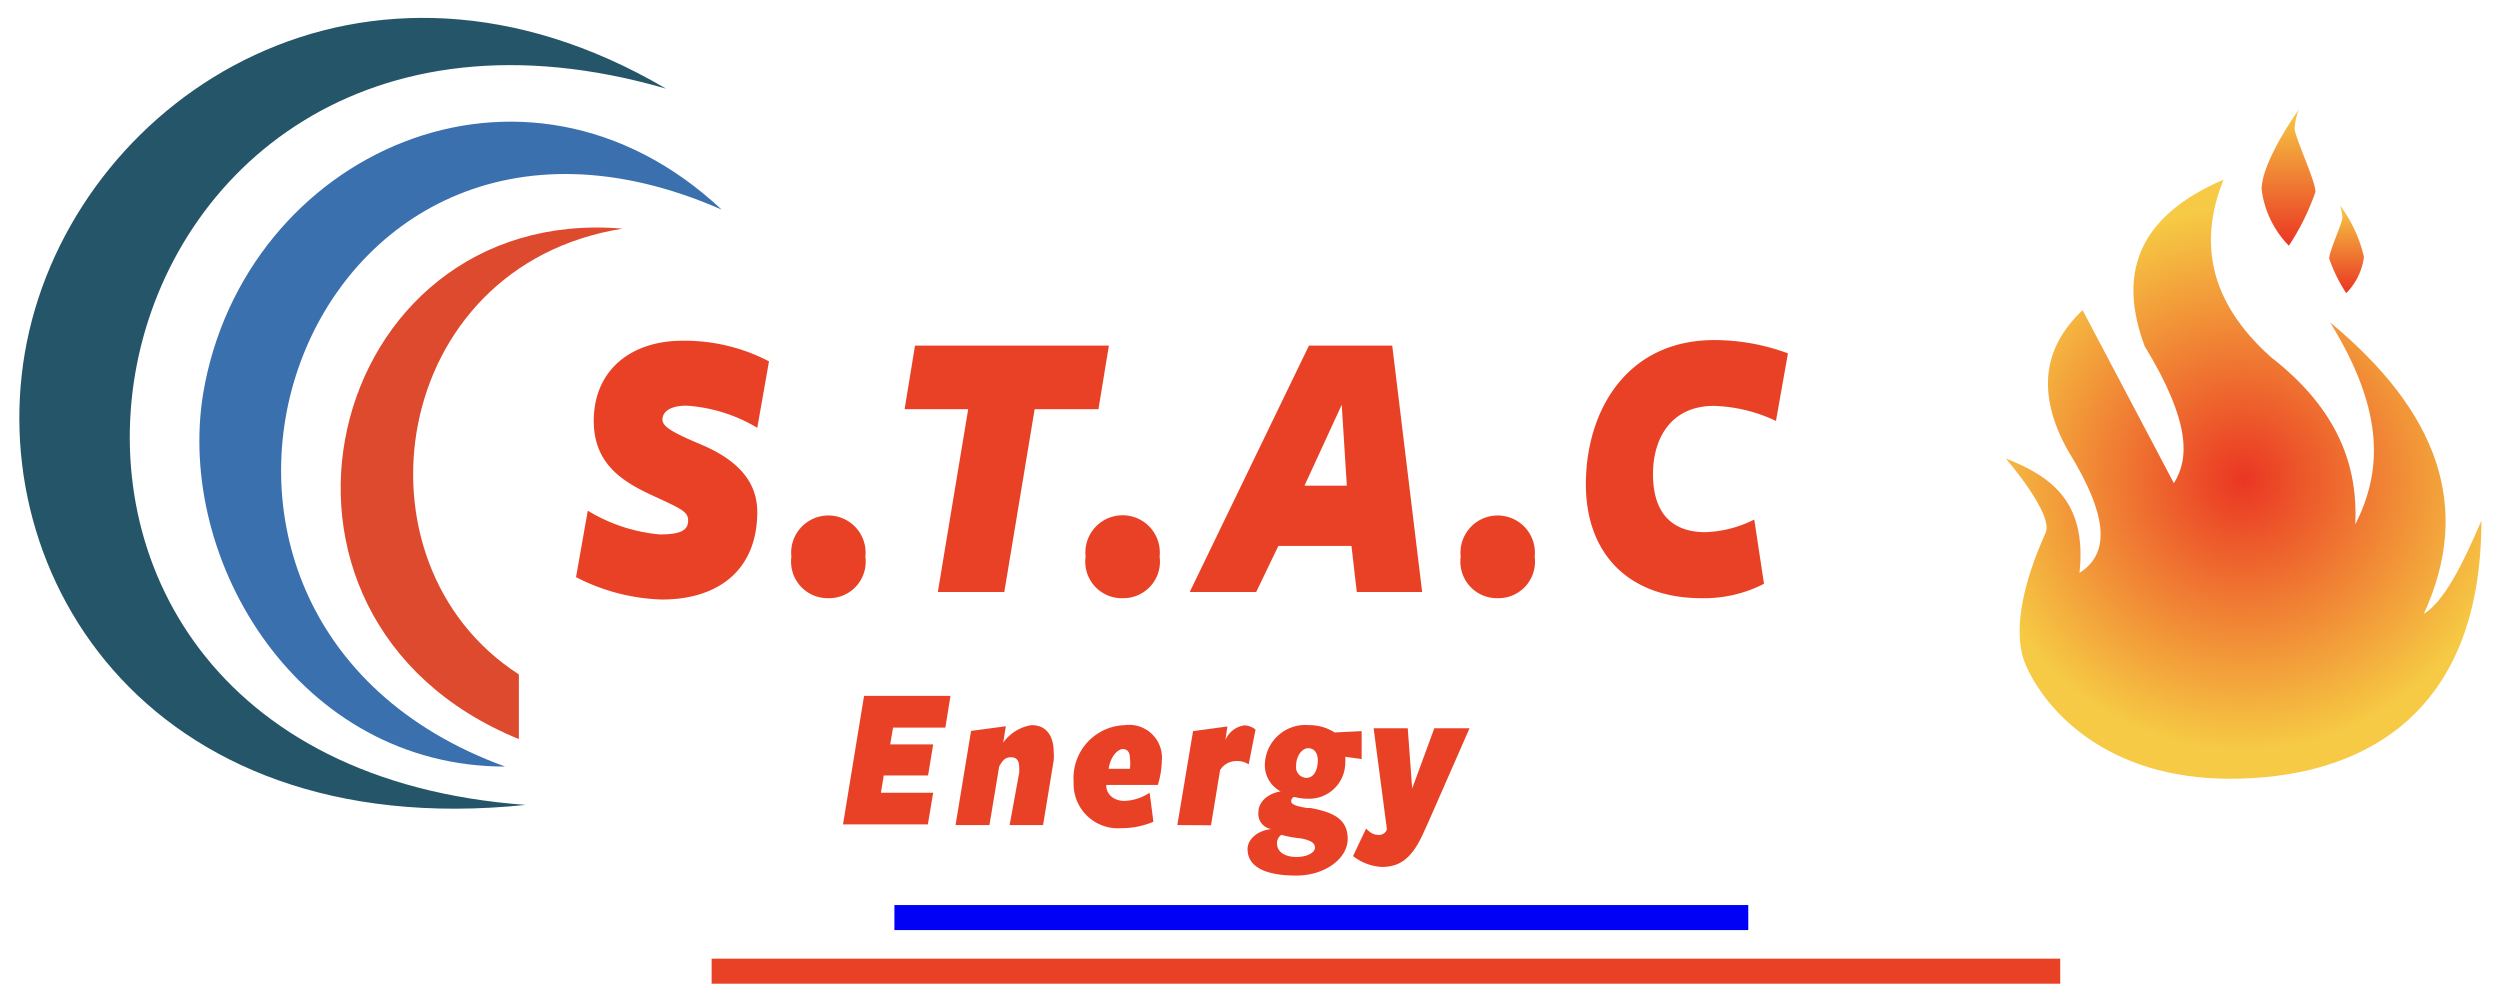 <svg id="Calque_1" data-name="Calque 1" xmlns="http://www.w3.org/2000/svg" xmlns:xlink="http://www.w3.org/1999/xlink" viewBox="0 0 112.84 45.2"><defs><style>.cls-1{fill:#e94126;}.cls-2{fill:#0001f5;}.cls-3{fill:#de4a2e;}.cls-4{fill:#255569;}.cls-5{fill:#3a70ae;}.cls-6{fill:url(#Dégradé_sans_nom_6);}.cls-7{fill:url(#Dégradé_sans_nom_7);}.cls-8{fill:url(#Dégradé_sans_nom_7-2);}</style><radialGradient id="Dégradé_sans_nom_6" cx="101.25" cy="21.64" r="12.21" gradientUnits="userSpaceOnUse"><stop offset="0" stop-color="#ea3623"/><stop offset="1" stop-color="#f6ca44"/></radialGradient><linearGradient id="Dégradé_sans_nom_7" x1="103.29" y1="11.09" x2="103.29" y2="4.94" xlink:href="#Dégradé_sans_nom_6"/><linearGradient id="Dégradé_sans_nom_7-2" x1="105.91" y1="13.23" x2="105.91" y2="9.26" xlink:href="#Dégradé_sans_nom_6"/></defs><rect class="cls-1" x="32.12" y="43.27" width="60.87" height="1.13"/><rect class="cls-2" x="40.37" y="40.85" width="38.54" height="1.13"/><path class="cls-1" d="M31.06,23.5c0-.41-.3-.53-1.64-1.15S26.8,20.92,26.8,19c0-2.3,1.69-3.62,4-3.62a8.22,8.22,0,0,1,3.91.93l-.53,3a7.1,7.1,0,0,0-3.2-1c-.79,0-1.08.32-1.08.62s.35.55,1.71,1.12,2.57,1.46,2.57,3.06c0,2.55-1.68,3.95-4.31,3.95A9,9,0,0,1,26,26.05l.53-3a7.52,7.52,0,0,0,3.23,1.07C30.76,24.13,31.06,23.91,31.06,23.5Z"/><path class="cls-1" d="M37.39,27a1.65,1.65,0,0,1-1.67-1.87,1.68,1.68,0,1,1,3.34,0A1.65,1.65,0,0,1,37.39,27Z"/><path class="cls-1" d="M45.33,26.72h-3l1.37-8.25H40.83l.47-2.87h8.75l-.47,2.87H46.7Z"/><path class="cls-1" d="M50.7,27A1.65,1.65,0,0,1,49,25.12a1.68,1.68,0,1,1,3.34,0A1.65,1.65,0,0,1,50.7,27Z"/><path class="cls-1" d="M61.24,26.72,61,24.64H57.7l-1,2.08h-3L59.08,15.6h3.76l1.35,11.12Zm-2.36-4.8h1.91l-.23-3.65Z"/><path class="cls-1" d="M67.6,27a1.65,1.65,0,0,1-1.67-1.87,1.68,1.68,0,1,1,3.34,0A1.65,1.65,0,0,1,67.6,27Z"/><path class="cls-1" d="M77.36,18.32c-1.91,0-2.75,1.43-2.75,3.08,0,1.91,1,2.62,2.36,2.62a5.26,5.26,0,0,0,2.21-.57l.44,2.9A5.92,5.92,0,0,1,76.8,27c-3.28,0-5.22-2-5.22-5.14,0-3.28,1.81-6.51,5.8-6.51a9.56,9.56,0,0,1,3.32.6L80.16,19A7,7,0,0,0,77.36,18.32Z"/><path class="cls-1" d="M39,31.41H42.9l-.23,1.43H40.31l-.13.76h1.94L41.89,35h-2l-.13.78h2.36l-.24,1.43H38.05Z"/><path class="cls-1" d="M46,34.89a1.58,1.58,0,0,0,0-.28c0-.25-.09-.43-.37-.43s-.38.16-.53.41l-.44,2.65H43.13l.7-4.25,1.57-.21-.12.74a1.94,1.94,0,0,1,1.28-.79c.73,0,1,.57,1,1.22a2.22,2.22,0,0,1,0,.37l-.48,2.92H45.57Z"/><path class="cls-1" d="M50.75,36.15a2.2,2.2,0,0,0,1.14-.37l.17,1.31a3.64,3.64,0,0,1-1.44.29,2,2,0,0,1-2.16-2.08,2.39,2.39,0,0,1,2.31-2.57,1.48,1.48,0,0,1,1.67,1.61,4,4,0,0,1-.18,1.09l-2.33,0v0C49.93,35.92,50.35,36.15,50.75,36.15ZM51,34.22c0-.26-.11-.41-.32-.41s-.55.3-.64.89H51A1.92,1.92,0,0,0,51,34.22Z"/><path class="cls-1" d="M53.14,37.24,53.85,33l1.55-.21-.09.61a1.1,1.1,0,0,1,.86-.66.84.84,0,0,1,.5.19l-.31,1.57a.92.92,0,0,0-.53-.15.86.86,0,0,0-.76.41l-.41,2.49Z"/><path class="cls-1" d="M57.09,34.55a1.83,1.83,0,0,1,2-1.82,2.11,2.11,0,0,1,1.15.33L61.46,33l0,1.26-.74-.1a1.45,1.45,0,0,1,0,.25A1.63,1.63,0,0,1,59,36.05a2.53,2.53,0,0,1-.59-.08.2.2,0,0,0-.13.19c0,.12.11.21.71.31l.16,0c1.1.2,1.68.54,1.68,1.4s-1,1.65-2.32,1.65-2.2-.35-2.2-1.2c0-.4.39-.82,1.07-.9a.69.69,0,0,1-.58-.76c0-.44.38-.83,1-.94A1.34,1.34,0,0,1,57.09,34.55Zm.55,3.52c0,.4.38.61.88.61s.83-.21.83-.41-.11-.32-.63-.43c-.12,0-.63-.08-.88-.16A.44.44,0,0,0,57.64,38.07Zm1.84-3.76c0-.33-.17-.54-.43-.54s-.55.32-.55.81a.48.48,0,0,0,.46.53C59.28,35.11,59.48,34.8,59.48,34.31Z"/><path class="cls-1" d="M62.18,37.68a.37.37,0,0,0,.42-.25l0,0L62,32.87h1.54l.2,2.72,1-2.72h1.59l-1.87,4.26-.25.55c-.51,1.09-1.05,1.45-1.84,1.45a2.31,2.31,0,0,1-1.3-.49l.59-1.24C61.84,37.58,62,37.68,62.18,37.68Z"/><path class="cls-3" d="M28.1,10.32C17.55,12,15.6,25.41,23.42,30.44v2.92C10,27.87,14.62,9.18,28.1,10.32Z"/><path class="cls-4" d="M30.06,4C3-3.84-4.46,34.29,23.73,36.33,6.36,38.13-1.11,25.4,1.32,14.94,3.79,4.3,16.43-4,30.06,4Z"/><path class="cls-5" d="M32.57,9.46C23.67,1.12,11,6.9,9.17,17.76,7.93,25.36,13.53,34.6,22.8,34.6,4.2,27.84,13.5,1.09,32.57,9.46Z"/><path class="cls-6" d="M90.53,20.69s2.18,2.51,1.8,3.36-1.77,4-.88,6,3.61,5.1,9.21,5.1S112,32.57,112,23.5c-.83,1.94-1.67,3.64-2.6,4.21,2.24-4.87.59-9.17-4.23-13.16,2.57,4.15,2.28,6.85,1.14,9.12.12-2.64-.77-5.19-3.82-7.56-2.78-2.49-3.26-5.18-2.13-8-4,1.72-4.73,4.37-3.56,7.51,2.11,3.47,2,5.11,1.32,6.19L94,14c-1.79,1.69-2.09,3.78-.66,6.34,2,3.23,1.75,4.73.52,5.52C94.21,22.6,92.53,21.49,90.53,20.69Z"/><path class="cls-7" d="M103.76,4.94a3,3,0,0,0-.19.86c0,.37.94,2.35.94,2.86a10.71,10.71,0,0,1-1.2,2.43,4.44,4.44,0,0,1-1.23-2.54C102.08,7.28,103.76,4.94,103.76,4.94Z"/><path class="cls-8" d="M105.61,9.26a2,2,0,0,1,.12.56c0,.23-.6,1.52-.6,1.85a6.82,6.82,0,0,0,.77,1.56,2.84,2.84,0,0,0,.8-1.63A6.19,6.19,0,0,0,105.61,9.26Z"/></svg>